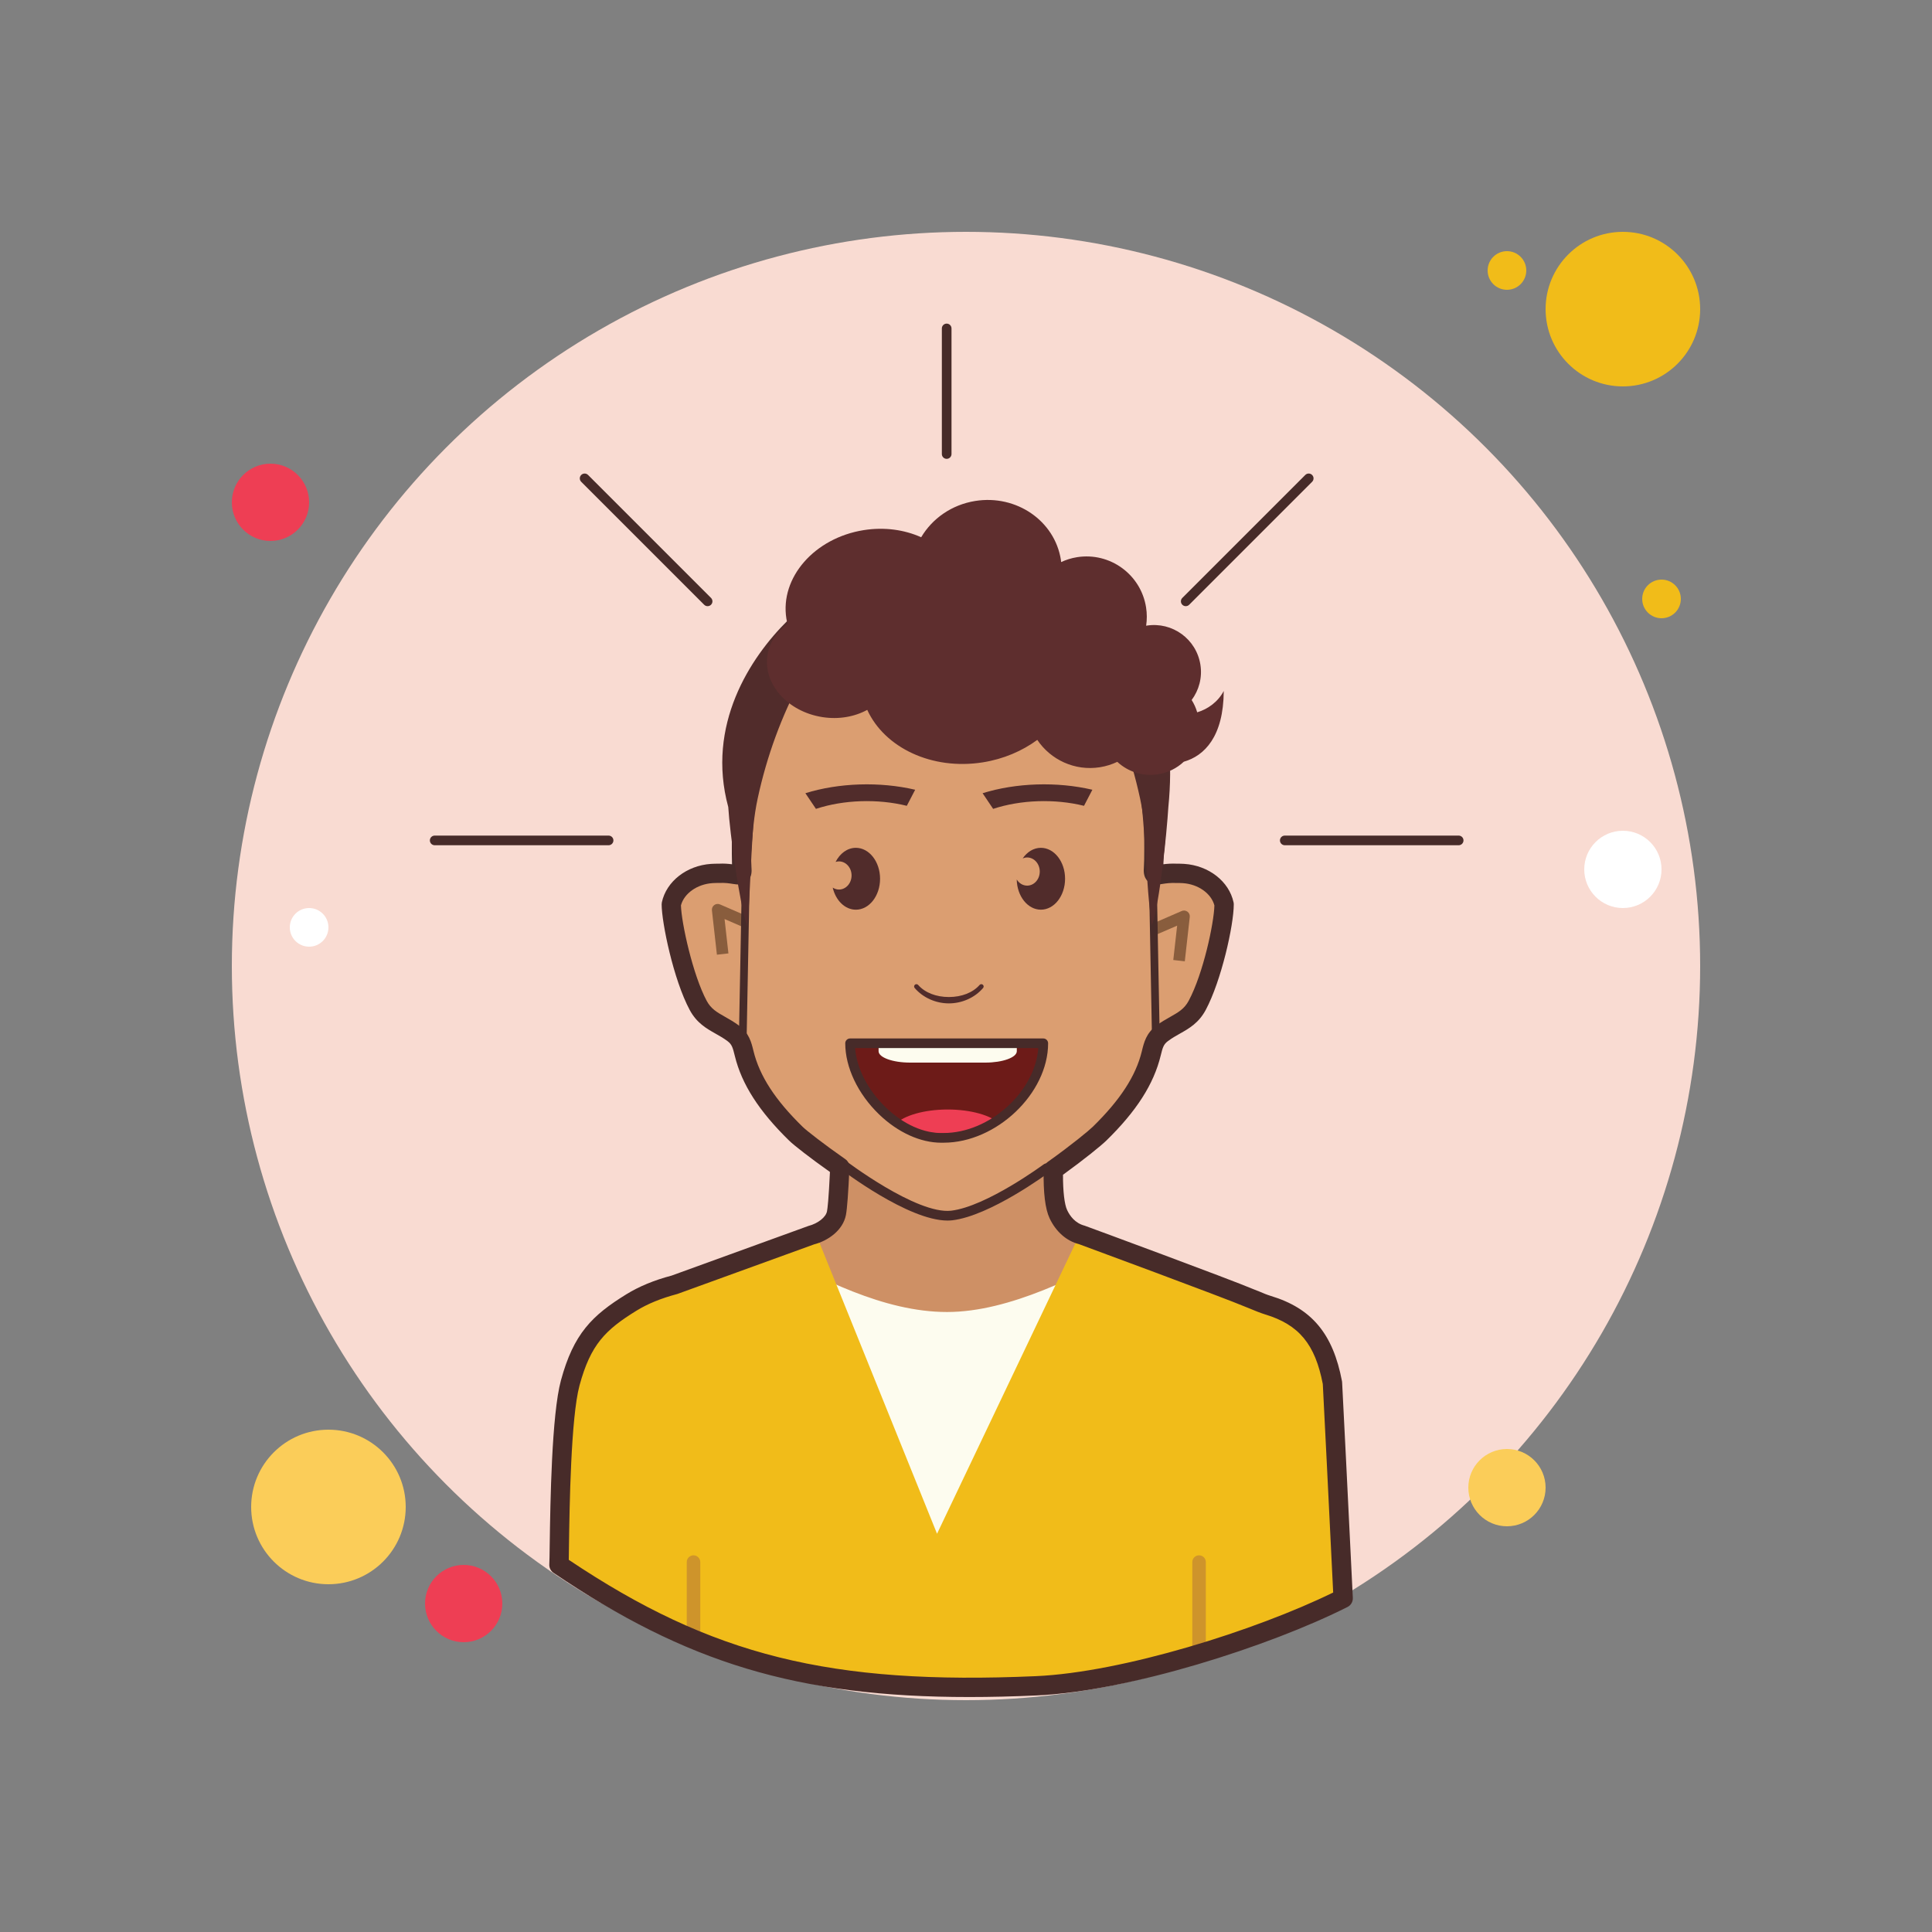 <?xml version="1.0" encoding="UTF-8"?> <svg xmlns="http://www.w3.org/2000/svg" viewBox="0 0 100 100" width="500px" height="500px"><rect x="0" y="0" width="100" height="100" fill="#808080" stroke="none"/><circle cx="78" cy="14" r="1" fill="#f1bc19"></circle><circle cx="50" cy="50" r="38" fill="#f9dbd2"></circle><circle cx="84" cy="16" r="4" fill="#f1bc19"></circle><circle cx="14" cy="26" r="2" fill="#ee3e54"></circle><circle cx="78" cy="77" r="2" fill="#fbcd59"></circle><circle cx="17" cy="78" r="4" fill="#fbcd59"></circle><circle cx="24" cy="83" r="2" fill="#ee3e54"></circle><circle cx="64.483" cy="78.517" r="2.483" fill="#fff"></circle><circle cx="16" cy="48" r="1" fill="#fff"></circle><circle cx="86" cy="31" r="1" fill="#f1bc19"></circle><circle cx="84" cy="45" r="2" fill="#fff"></circle><g><path fill="#ce9065" d="M68.966,71.402c-0.405-2.146-1.28-3.403-3.342-4.026c-0.09-0.027-0.21-0.071-0.345-0.123 c-0.156-0.068-0.354-0.148-0.586-0.238c-1.249-0.528-8.673-3.267-8.673-3.267c-0.612-0.155-1.01-0.591-1.24-1.082 c-0.38-0.811-0.233-2.914-0.233-2.914s-3.104,1.062-5.041,1.424c-1.9,0.185-5.983-2.272-5.983-2.272s-0.096,3.037-0.225,3.712 c-0.102,0.53-0.672,0.978-1.284,1.133l-7.124,2.583c-0.788,0.206-1.544,0.5-2.209,0.911c-1.793,1.107-2.701,2.769-3.163,4.16 c0,0-0.469,3.316-0.45,3.435c-0.044,0.464-0.09,0.975-0.137,1.512c7.764,5.257,14,6.73,24.699,6.262 c4.861-0.213,12.099-2.613,15.891-4.527C69.32,73.86,68.966,71.402,68.966,71.402z"></path><path fill="#fdfcef" d="M65.624,67.417c-0.09-0.027-0.21-0.071-0.345-0.123c-0.156-0.068-0.354-0.148-0.586-0.238 c-0.773-0.327-3.905-1.498-6.184-2.345l-0.107-0.028c-2.516,1.29-6.096,3.226-9.384,3.226c-3.288,0-6.585-1.75-9.384-3.226 l-0.314,0.083l-4.431,1.607c-0.788,0.206-1.544,0.5-2.209,0.911c-1.793,1.107-2.701,2.769-3.163,4.16c0,0-0.469,3.316-0.45,3.435 c-0.044,0.464-0.09,5.444-0.137,5.981c7.764,5.257,14,6.73,24.699,6.262c4.861-0.213,12.099-2.613,15.891-4.527 c-0.201-4.224-0.554-11.151-0.554-11.151C68.561,69.297,67.687,68.04,65.624,67.417z"></path><path fill="#f1bc19" d="M68.326,69.846c-0.302-1.034-1.148-1.809-2.213-2.112l-1.45-0.539l-2.356-0.908 c0.009-0.017,0.02-0.034,0.02-0.034l-2.755-1.02l-0.694-0.267c-0.001,0.003-0.003,0.006-0.004,0.009l-2.981-1.104l-7.392,15.516 l-6.388-15.813l-3.753,1.512L35.726,66.1l-1.45,0.539c-1.065,0.303-3.845,2.232-4.264,3.224 c-1.325,3.138-1.08,10.387-1.242,11.189c-0.014,0.071,6.132,3.964,10.146,5.244c2.323,0.741,5.099,0.996,7.031,1.081 c0.04,0.072,0.083,0.149,0.119,0.21h3.788c0,0,4.88,0.443,11.175-1.333c6.295-1.775,8.666-3.271,8.652-3.342 C69.518,82.111,69.36,73.387,68.326,69.846z"></path><path fill="#ce942b" d="M35.896,85.117c-0.193,0-0.35-0.157-0.35-0.35v-3.914c0-0.193,0.157-0.35,0.35-0.35 s0.35,0.157,0.35,0.35v3.914C36.247,84.96,36.09,85.117,35.896,85.117z"></path><path fill="#ce942b" d="M62.063,85.805c-0.193,0-0.35-0.157-0.35-0.35v-4.602c0-0.193,0.156-0.35,0.35-0.35 s0.35,0.157,0.35,0.35v4.602C62.413,85.648,62.257,85.805,62.063,85.805z"></path><path fill="#db9e71" d="M61.263,44.876c-0.117-0.008-0.236-0.009-0.36-0.009c-0.965-0.047-1.24,0.338-1.196-0.259 c0.078-1.06-0.07-5.361-0.07-5.578c0-4.456-4.653-8.091-10.466-8.292v-0.013c-0.039,0.001-0.077,0.006-0.117,0.007 c-0.039-0.001-0.077-0.006-0.117-0.007v0.013c-5.814,0.202-10.466,3.836-10.466,8.292c0,0.217-0.148,4.517-0.07,5.578 c0.044,0.597-0.231,0.212-1.196,0.259c-0.124,0-0.243,0.001-0.36,0.009c-1.058,0.071-1.914,0.744-2.097,1.578 c0.13,0.079,0.611,3.731,1.391,5.17c0.436,0.803,1.116,0.915,1.815,1.434c0.387,0.287,0.462,0.612,0.568,1.041 c0.392,1.59,1.481,2.942,2.674,4.096c0.589,0.57,4.499,4.738,7.858,4.527c3.375-0.127,7.269-3.957,7.858-4.527 c1.193-1.154,2.282-2.506,2.674-4.096c0.106-0.43,0.18-0.754,0.568-1.041c0.699-0.519,1.379-0.63,1.815-1.434 c0.78-1.439,1.262-5.091,1.391-5.17C63.177,45.62,62.321,44.947,61.263,44.876z"></path><path fill="#512c2b" d="M49.114,51.935c0.683,0,1.345-0.298,1.771-0.797c0.043-0.05,0.037-0.126-0.013-0.169l0,0 c-0.05-0.043-0.125-0.038-0.169,0.012c-0.347,0.397-0.927,0.625-1.589,0.625c-0.663,0-1.242-0.228-1.589-0.625 c-0.024-0.027-0.057-0.041-0.091-0.041c-0.028,0-0.056,0.01-0.078,0.029c-0.05,0.043-0.056,0.119-0.013,0.169 C47.769,51.637,48.431,51.935,49.114,51.935z"></path><path fill="#512c2b" d="M46.936,41.709l0.433-0.832c-1.832-0.429-3.941-0.361-5.682,0.179l0.546,0.811 C43.664,41.395,45.424,41.335,46.936,41.709z"></path><path fill="#512c2b" d="M56.108,41.709l0.433-0.832c-1.832-0.429-3.941-0.361-5.682,0.179l0.546,0.811 C52.836,41.395,54.596,41.335,56.108,41.709z"></path><path fill="#512c2b" d="M44.299,43.883c-0.44,0-0.826,0.291-1.049,0.731c0.056-0.017,0.113-0.029,0.174-0.029 c0.361,0,0.653,0.327,0.653,0.729c0,0.403-0.293,0.729-0.653,0.729c-0.118,0-0.227-0.038-0.323-0.099 c0.154,0.661,0.632,1.142,1.199,1.142c0.691,0,1.252-0.717,1.252-1.602C45.551,44.601,44.99,43.883,44.299,43.883z"></path><path fill="#512c2b" d="M53.876,43.883c-0.376,0-0.712,0.213-0.941,0.548c0.072-0.03,0.149-0.049,0.23-0.049 c0.361,0,0.653,0.327,0.653,0.729c0,0.403-0.293,0.729-0.653,0.729c-0.224,0-0.421-0.126-0.539-0.318 c0.016,0.867,0.569,1.563,1.25,1.563c0.691,0,1.252-0.717,1.252-1.602C55.128,44.601,54.567,43.883,53.876,43.883z"></path><path fill="#512c2b" d="M39.221,41.313c0.469-2.172,1.236-4.274,2.284-6.21c-0.328-0.497-0.941-0.627-1.51-0.486 c-1.684,2.687-2.066,6.082-2.105,8.451c0.082,1.385,0.299,2.743,0.706,3.969C38.926,45.153,38.81,43.214,39.221,41.313z"></path><path fill="#512c2b" d="M59.007,41.313c-0.469-2.172-1.236-4.274-2.284-6.21c0.328-0.497,0.941-0.627,1.51-0.486 c1.684,2.687,2.066,6.082,2.105,8.451c-0.082,1.385-0.299,2.743-0.706,3.969C59.302,45.153,59.418,43.214,59.007,41.313z"></path><path fill="#472b29" d="M50.167,87.838c-8.906,0-14.654-1.781-21.517-6.428c-0.15-0.102-0.233-0.276-0.218-0.457 c0.009-0.108,0.014-0.475,0.021-1.007c0.032-2.182,0.1-6.721,0.581-8.497c0.655-2.417,1.613-3.362,3.383-4.455 c0.662-0.409,1.451-0.735,2.345-0.969l7.08-2.569c0.503-0.13,0.906-0.457,0.963-0.757c0.029-0.148,0.085-0.609,0.153-2.038 c-1.029-0.728-1.869-1.384-2.112-1.623c-1.561-1.525-2.454-2.917-2.811-4.381c-0.109-0.447-0.156-0.602-0.382-0.771 c-0.208-0.156-0.414-0.271-0.611-0.382c-0.482-0.272-0.981-0.554-1.344-1.231c-0.838-1.563-1.451-4.521-1.451-5.465 c0-0.036,0.004-0.071,0.011-0.106c0.235-1.085,1.285-1.903,2.552-1.988c0.128-0.008,0.259-0.01,0.394-0.01 c0.269-0.014,0.502,0.006,0.685,0.031c-0.036-1.206,0.036-3.759,0.068-4.914c0.008-0.288,0.014-0.479,0.014-0.52 c0-4.74,4.753-8.625,10.841-8.881c0.042-0.012,0.09-0.015,0.131-0.018l0.111,0.5l0.018-0.496c0.034,0,0.076,0.002,0.116,0.01 v-0.001c6.139,0.215,10.949,4.118,10.949,8.885c0,0.042,0.006,0.233,0.014,0.523c0.033,1.177,0.106,3.811,0.067,4.911 c0.184-0.024,0.421-0.043,0.71-0.03c0.106,0,0.239,0.001,0.368,0.01c1.268,0.085,2.317,0.903,2.552,1.988 c0.008,0.035,0.012,0.07,0.012,0.106c0,1.089-0.65,3.971-1.451,5.465c-0.363,0.677-0.861,0.959-1.344,1.231 c-0.197,0.111-0.403,0.226-0.611,0.382c-0.226,0.169-0.273,0.325-0.376,0.749c-0.362,1.486-1.256,2.878-2.816,4.403 c-0.252,0.248-1.153,0.981-2.242,1.768c-0.002,0.857,0.075,1.53,0.214,1.826c0.14,0.299,0.412,0.683,0.91,0.81 c0.354,0.127,7.499,2.764,8.745,3.291c0.225,0.087,0.428,0.169,0.589,0.239c0.105,0.041,0.214,0.08,0.295,0.104 c2.12,0.64,3.224,1.959,3.687,4.411c0.004,0.022,0.007,0.045,0.008,0.067c0,0,0.354,6.927,0.554,11.152 c0.01,0.197-0.098,0.381-0.273,0.47c-4.043,2.041-11.346,4.373-16.095,4.58C52.436,87.81,51.276,87.838,50.167,87.838z M29.44,80.737c7.41,4.964,13.55,6.486,24.168,6.021c4.505-0.197,11.396-2.371,15.397-4.33 c-0.194-4.065-0.511-10.273-0.537-10.789c-0.396-2.065-1.236-3.077-2.989-3.606c-0.1-0.031-0.233-0.078-0.381-0.135 c-0.17-0.072-0.361-0.15-0.587-0.238c-1.238-0.523-8.591-3.236-8.665-3.264c-0.635-0.159-1.191-0.64-1.52-1.339 c-0.227-0.484-0.329-1.332-0.306-2.519c0.003-0.158,0.081-0.306,0.21-0.397c1.218-0.867,2.132-1.622,2.329-1.816 c1.422-1.39,2.229-2.63,2.54-3.904c0.114-0.473,0.229-0.941,0.753-1.334c0.244-0.184,0.486-0.322,0.719-0.453 c0.423-0.239,0.729-0.412,0.955-0.833c0.754-1.406,1.309-4.022,1.331-4.937c-0.163-0.618-0.838-1.099-1.629-1.152 c-0.106-0.007-0.215-0.008-0.326-0.008c-0.326-0.014-0.547,0.019-0.724,0.047c-0.234,0.038-0.525,0.083-0.763-0.134 c-0.244-0.225-0.22-0.554-0.209-0.712c0.061-0.84-0.025-3.901-0.058-5.054c-0.008-0.305-0.014-0.507-0.014-0.551 c0-4.226-4.386-7.69-9.984-7.886c-0.025,0-0.05-0.003-0.075-0.008c-0.019,0-0.034,0.001-0.037,0.001l0,0l-0.001-0.004 c-0.028,0.006-0.057,0.01-0.086,0.011c-5.599,0.196-9.984,3.66-9.984,7.886c0,0.043-0.005,0.244-0.014,0.548 c-0.032,1.153-0.118,4.215-0.057,5.056c0.012,0.158,0.035,0.487-0.209,0.712c-0.236,0.217-0.528,0.171-0.762,0.134 c-0.178-0.028-0.396-0.063-0.699-0.048c-0.137,0-0.245,0.001-0.351,0.009c-0.791,0.053-1.466,0.534-1.629,1.152 c0.024,0.907,0.617,3.605,1.331,4.937c0.226,0.421,0.532,0.594,0.955,0.833c0.232,0.131,0.475,0.27,0.72,0.453 c0.524,0.393,0.638,0.859,0.748,1.311c0.316,1.297,1.123,2.537,2.544,3.926c0.198,0.194,1.077,0.884,2.211,1.676 c0.141,0.098,0.221,0.261,0.213,0.433c-0.058,1.302-0.12,2.128-0.182,2.455c-0.154,0.801-0.94,1.342-1.652,1.523l-7.077,2.568 c-0.842,0.223-1.539,0.509-2.117,0.866c-1.605,0.991-2.369,1.747-2.943,3.866c-0.448,1.654-0.517,6.276-0.546,8.25 C29.449,80.281,29.445,80.546,29.44,80.737z"></path><path fill="#895d3d" d="M61.325,49.757l-0.596-0.067l0.2-1.779l-1.012,0.438l-0.238-0.551l1.486-0.644 c0.099-0.042,0.212-0.029,0.298,0.034c0.086,0.063,0.132,0.168,0.119,0.275L61.325,49.757z"></path><path fill="#895d3d" d="M37.107,49.415l-0.258-2.294c-0.012-0.106,0.034-0.211,0.12-0.275 c0.086-0.064,0.199-0.077,0.297-0.034l1.486,0.644l-0.238,0.551l-1.011-0.438l0.2,1.779L37.107,49.415z"></path><path fill="#472b29" d="M38.447,53.856c-0.001,0-0.002,0-0.004,0c-0.11-0.002-0.198-0.094-0.196-0.204l0.164-8.647 c0.002-0.109,0.091-0.196,0.2-0.196c0.001,0,0.002,0,0.004,0c0.11,0.002,0.198,0.094,0.196,0.204l-0.164,8.647 C38.645,53.769,38.556,53.856,38.447,53.856z"></path><path fill="#472b29" d="M59.826,53.856c-0.108,0-0.198-0.087-0.2-0.196l-0.164-8.647c-0.002-0.11,0.086-0.202,0.196-0.204 c0.116,0.012,0.202,0.087,0.204,0.196l0.164,8.647c0.002,0.11-0.086,0.202-0.196,0.204 C59.829,53.856,59.827,53.856,59.826,53.856z"></path><path fill="#512c2b" d="M60.474,41.77c0.468-4.709-0.939-7.395-1.973-8.72c-2.512-2.012-5.855-3.239-9.526-3.239 c-3.06,0-5.89,0.855-8.203,2.305c-1.944,1.916-4.229,5.415-3.078,9.655c0.082,1.332,0.581,5.032,0.986,6.21 c0.19-1.953,0.213-6.071,0.621-7.898c0.299-1.34,0.722-2.651,1.261-3.911c2.733-2.911,14.091-2.78,17.044,0 c0.539,1.26,0.962,2.571,1.261,3.911c0.408,1.828,0.433,5.993,0.761,7.806C60.033,46.709,60.392,43.101,60.474,41.77z"></path><path fill="#5e2e2e" d="M63.341,35.765c-0.299,0.568-0.828,0.942-1.374,1.104c-0.067-0.229-0.163-0.443-0.287-0.637 c0.377-0.507,0.559-1.158,0.452-1.831c-0.21-1.325-1.455-2.229-2.78-2.019c-0.01,0.002-0.019,0.004-0.028,0.006 c0.046-0.309,0.048-0.629-0.004-0.954c-0.27-1.703-1.869-2.864-3.572-2.594c-0.293,0.046-0.568,0.135-0.824,0.253 c-0.005-0.04-0.006-0.08-0.013-0.121c-0.32-2.017-2.303-3.38-4.428-3.043c-1.229,0.195-2.233,0.916-2.803,1.879 c-0.865-0.388-1.899-0.539-2.972-0.369c-2.549,0.404-4.342,2.455-4.005,4.58c0.015,0.094,0.038,0.184,0.061,0.275 c-0.552,0.394-0.936,0.955-1.039,1.616c-0.233,1.489,1.038,2.925,2.839,3.207c0.855,0.134,1.673-0.019,2.325-0.374 c0.897,1.957,3.344,3.135,5.982,2.716c1.076-0.171,2.037-0.588,2.819-1.162c0.693,1.029,1.938,1.622,3.244,1.415 c0.319-0.051,0.619-0.147,0.897-0.279c0.549,0.508,1.316,0.77,2.112,0.644c0.518-0.082,0.974-0.316,1.33-0.65 C62.345,39.122,63.329,38.122,63.341,35.765z"></path><path fill="#472b29" d="M49.042,63.176c-2.039,0-5.461-2.612-5.612-2.728c-0.109-0.084-0.13-0.241-0.046-0.351 c0.084-0.11,0.242-0.129,0.351-0.046c0.037,0.028,3.708,2.818,5.497,2.614c1.83-0.218,4.76-2.378,4.79-2.399 c0.109-0.082,0.267-0.059,0.35,0.052c0.082,0.111,0.059,0.268-0.053,0.35c-0.124,0.092-3.067,2.261-5.027,2.494 C49.21,63.171,49.127,63.176,49.042,63.176z"></path><path fill="#472b29" d="M31.5,43.75h-9c-0.138,0-0.25-0.112-0.25-0.25s0.112-0.25,0.25-0.25h9 c0.138,0,0.25,0.112,0.25,0.25S31.638,43.75,31.5,43.75z"></path><path fill="#472b29" d="M75.5,43.75h-9c-0.138,0-0.25-0.112-0.25-0.25s0.112-0.25,0.25-0.25h9 c0.138,0,0.25,0.112,0.25,0.25S75.638,43.75,75.5,43.75z"></path><g><path fill="#472b29" d="M49,23.75c-0.138,0-0.25-0.112-0.25-0.25V17c0-0.138,0.112-0.25,0.25-0.25s0.25,0.112,0.25,0.25 v6.5C49.25,23.638,49.138,23.75,49,23.75z"></path></g><g><path fill="#472b29" d="M61.374,31.375c-0.064,0-0.128-0.024-0.177-0.073c-0.098-0.098-0.098-0.256,0-0.354l6.364-6.364 c0.098-0.098,0.256-0.098,0.354,0s0.098,0.256,0,0.354l-6.364,6.364C61.502,31.351,61.438,31.375,61.374,31.375z"></path></g><g><path fill="#472b29" d="M36.625,31.375c-0.064,0-0.128-0.024-0.177-0.073l-6.364-6.364c-0.098-0.098-0.098-0.256,0-0.354 s0.256-0.098,0.354,0l6.364,6.364c0.098,0.098,0.098,0.256,0,0.354C36.753,31.351,36.689,31.375,36.625,31.375z"></path></g><g><path fill="#6d1b18" d="M44,54h10c0,2.503-2.579,4.896-5.158,4.896C46.478,58.982,44,56.348,44,54z"></path><path fill="#ee3e54" d="M51.763,58.181c-0.45-0.443-1.494-0.753-2.711-0.753s-2.261,0.31-2.711,0.753 c0.788,0.304,1.712,0.488,2.711,0.488C50.051,58.669,50.975,58.485,51.763,58.181z"></path><path fill="#fdfcef" d="M45.486,54c-0.002,0.013-0.011,0.025-0.011,0.039v0.371c0,0.325,0.733,0.59,1.628,0.59h3.899 c0.896,0,1.628-0.266,1.628-0.59v-0.371c0-0.013-0.008-0.026-0.011-0.039H45.486z"></path><path fill="#472b29" d="M48.723,59.147c-1.08,0-2.25-0.53-3.223-1.468c-1.096-1.057-1.75-2.432-1.75-3.679 c0-0.138,0.112-0.25,0.25-0.25h10c0.138,0,0.25,0.112,0.25,0.25c0,2.597-2.679,5.146-5.408,5.146 C48.803,59.147,48.763,59.147,48.723,59.147z M44.26,54.25c0.081,1.047,0.662,2.177,1.587,3.069 c0.911,0.878,1.989,1.362,2.986,1.326c2.397,0,4.744-2.14,4.908-4.396H44.26z"></path></g></g></svg> 